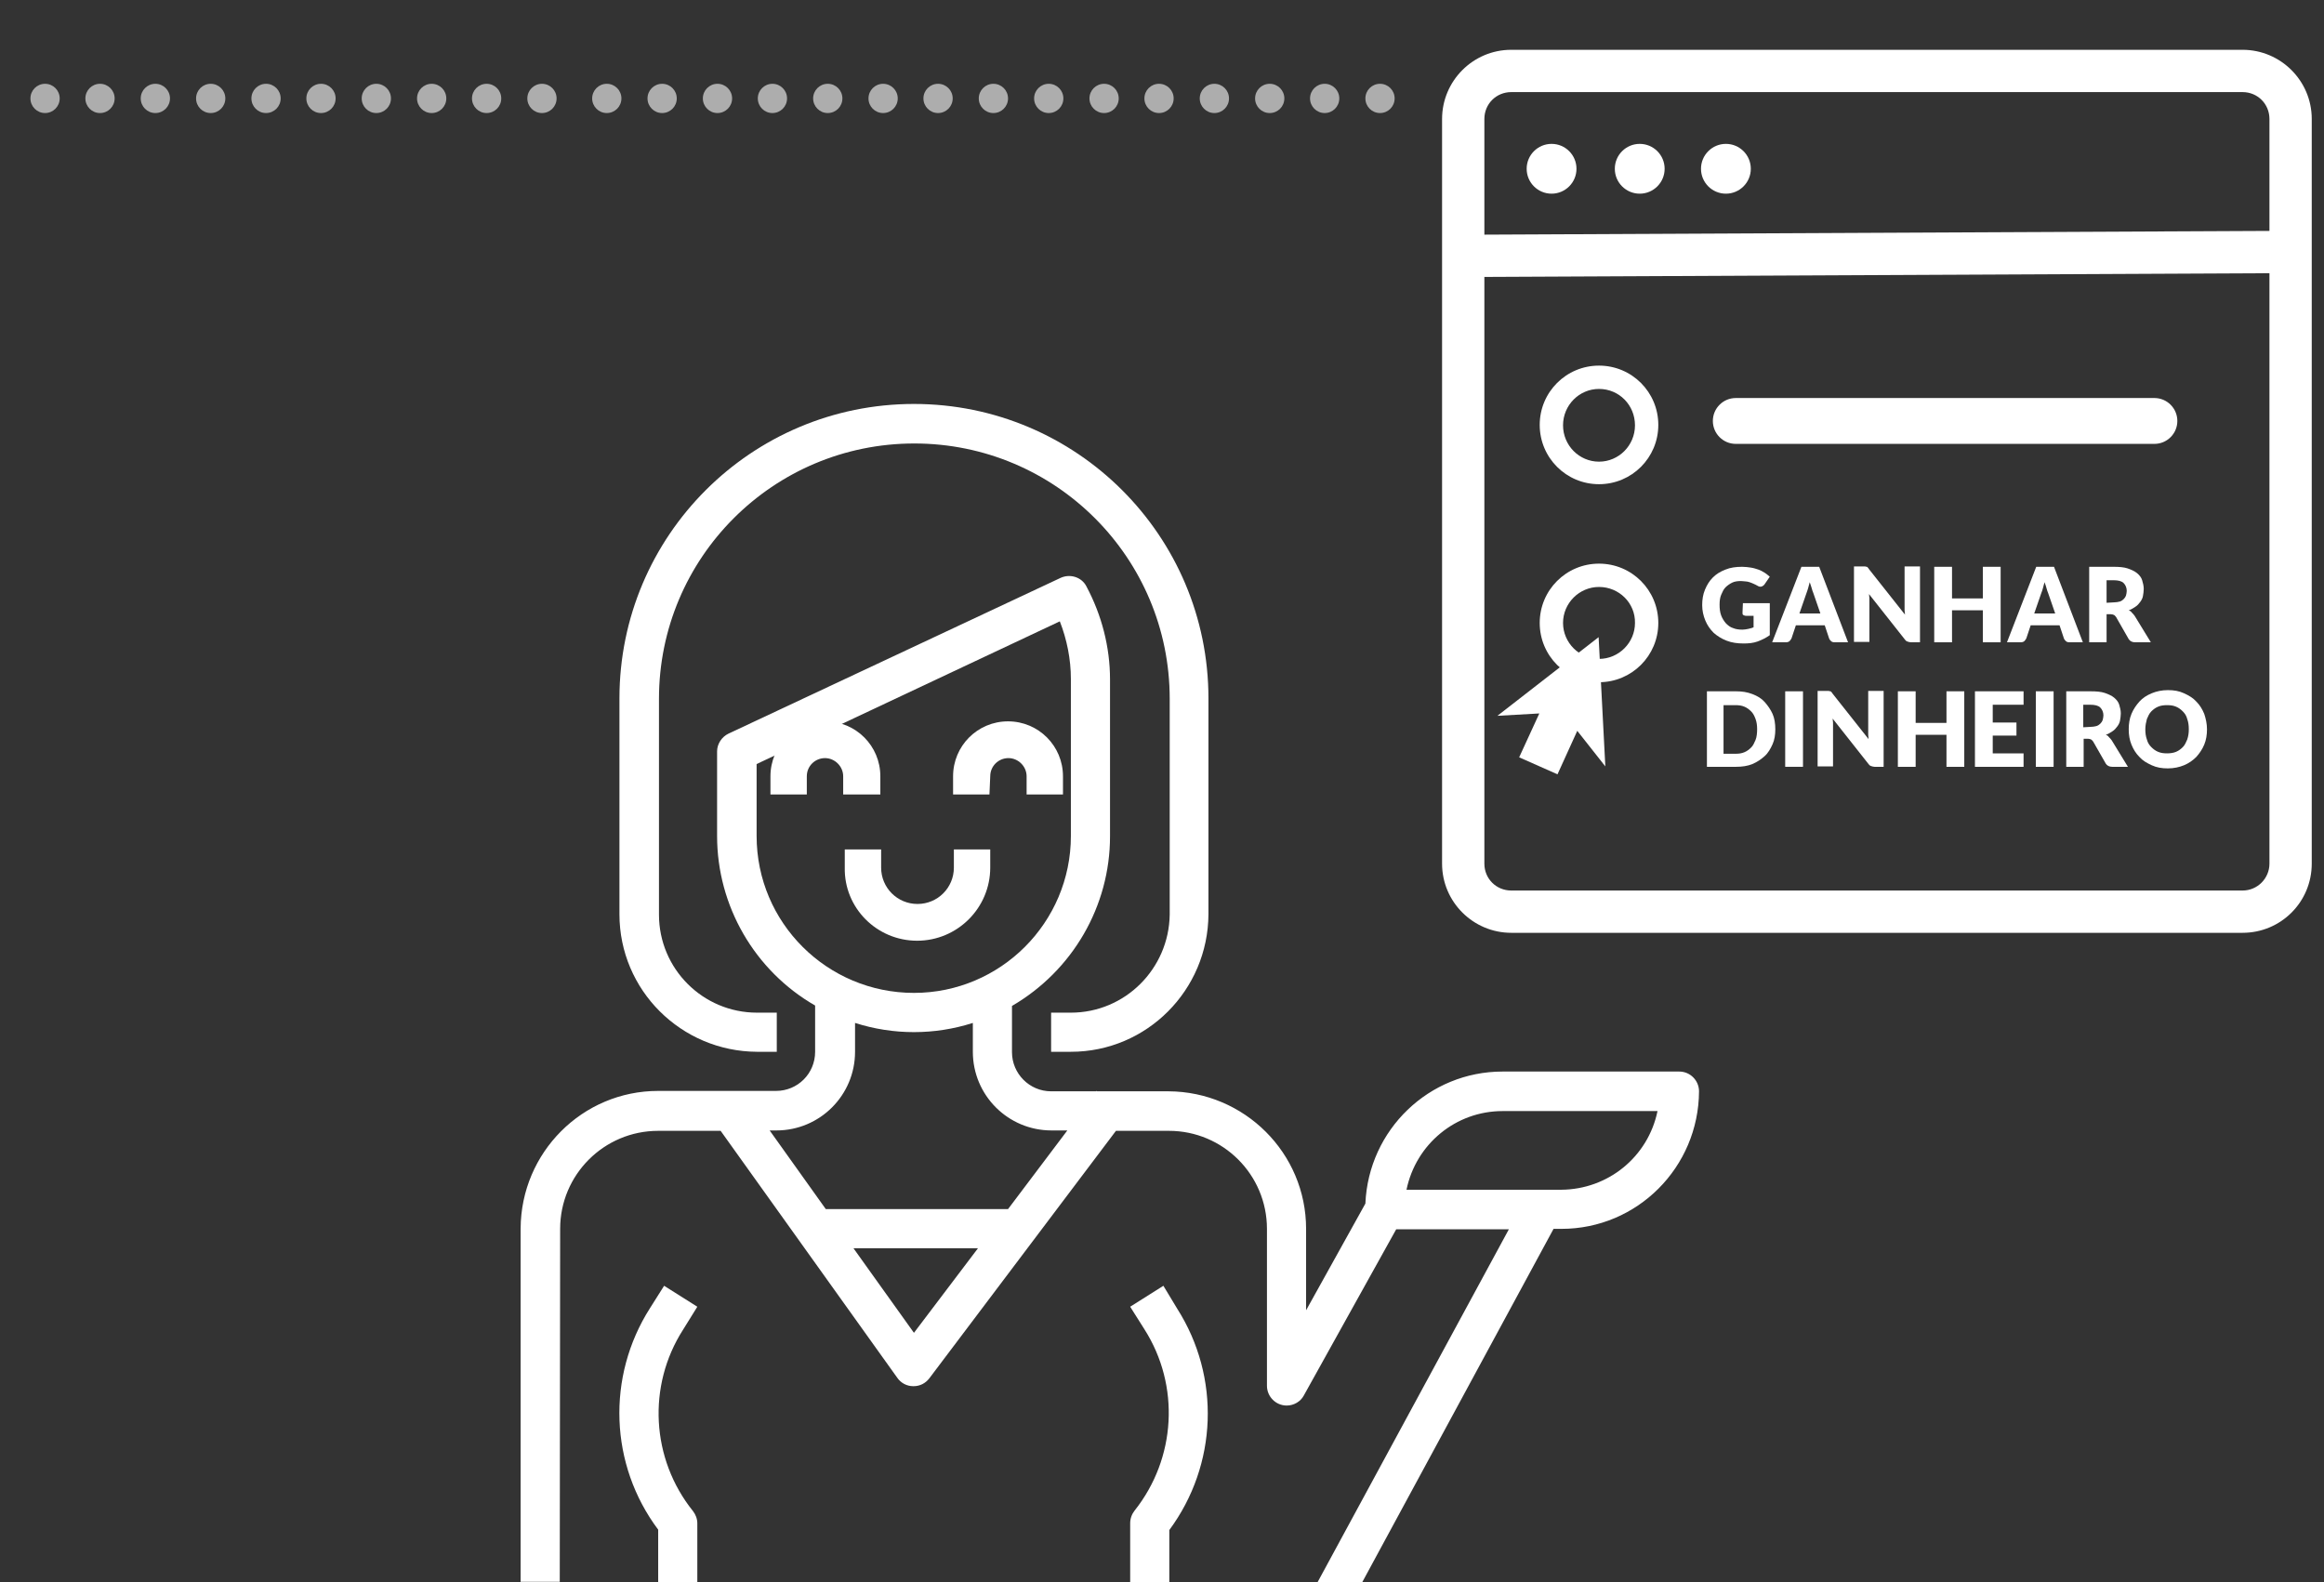 <?xml version="1.0" encoding="utf-8"?>
<!-- Generator: Adobe Illustrator 23.0.0, SVG Export Plug-In . SVG Version: 6.00 Build 0)  -->
<svg version="1.1" id="Layer_1" xmlns="http://www.w3.org/2000/svg" xmlns:xlink="http://www.w3.org/1999/xlink" x="0px" y="0px"
	 viewBox="0 0 587.9 400.3" style="enable-background:new 0 0 587.9 400.3;" xml:space="preserve">
<rect x="0" y="0" width="587.9" height="400.3" fill="#333333" stroke="none"/>
<style type="text/css">
	.st0{opacity:0.6;}
	.st1{fill:#FFFFFF;}
</style>
<g class="st0">
	<circle class="st1" cx="11.4" cy="24.9" r="3.7"/>
	<circle class="st1" cx="25.3" cy="24.9" r="3.7"/>
	<circle class="st1" cx="39.3" cy="24.9" r="3.7"/>
	<circle class="st1" cx="53.3" cy="24.9" r="3.7"/>
	<circle class="st1" cx="67.3" cy="24.9" r="3.7"/>
	<circle class="st1" cx="81.2" cy="24.9" r="3.7"/>
	<circle class="st1" cx="95.2" cy="24.9" r="3.7"/>
	<circle class="st1" cx="109.2" cy="24.9" r="3.7"/>
	<circle class="st1" cx="123.1" cy="24.9" r="3.7"/>
	<circle class="st1" cx="137.1" cy="24.9" r="3.7"/>
</g>
<g class="st0">
	<circle class="st1" cx="153.5" cy="24.9" r="3.7"/>
	<circle class="st1" cx="167.5" cy="24.9" r="3.7"/>
	<circle class="st1" cx="181.5" cy="24.9" r="3.7"/>
	<circle class="st1" cx="195.4" cy="24.9" r="3.7"/>
	<circle class="st1" cx="209.4" cy="24.9" r="3.7"/>
	<circle class="st1" cx="223.4" cy="24.9" r="3.7"/>
	<circle class="st1" cx="237.3" cy="24.9" r="3.7"/>
	<circle class="st1" cx="251.3" cy="24.9" r="3.7"/>
	<circle class="st1" cx="265.3" cy="24.9" r="3.7"/>
	<circle class="st1" cx="279.3" cy="24.9" r="3.7"/>
	<circle class="st1" cx="293.2" cy="24.9" r="3.7"/>
	<circle class="st1" cx="307.2" cy="24.9" r="3.7"/>
	<circle class="st1" cx="321.2" cy="24.9" r="3.7"/>
	<circle class="st1" cx="335.1" cy="24.9" r="3.7"/>
	<circle class="st1" cx="349.1" cy="24.9" r="3.7"/>
</g>
<g>
	<path class="st1" d="M270.9,256.2h-5v9.9h5c19.2,0,34.7-15.6,34.8-34.8v-54.6c0-41.2-33.4-74.5-74.5-74.5s-74.5,33.3-74.5,74.5
		v54.6c0,19.2,15.6,34.7,34.8,34.8h5v-9.9h-5c-13.7,0-24.8-11.1-24.8-24.8v-54.6c0-35.7,28.9-64.6,64.6-64.6s64.6,28.9,64.6,64.6
		v54.6C295.7,245.1,284.6,256.2,270.9,256.2z"/>
	<path class="st1" d="M176.4,330.6l-8.4-5.3l-3.6,5.7c-11,17.3-10.2,39.6,2.1,56v13.3h9.9v-14.9c0-1.1-0.4-2.2-1.1-3.1
		c-10.6-13.2-11.6-31.7-2.5-45.9L176.4,330.6z"/>
	<path class="st1" d="M285.9,385.4v14.9h9.9v-13.2c12.2-16.5,13-38.7,2-56l-3.5-5.8l-8.4,5.3l3.6,5.7c9.1,14.3,8,32.7-2.5,45.9
		C286.3,383.1,285.9,384.2,285.9,385.4z"/>
	<path class="st1" d="M141.7,310.9c0-13.7,11.1-24.8,24.8-24.8h15.8l44.7,62.5c0.9,1.3,2.4,2.1,4,2.1h0.1c1.6,0,3-0.7,4-2l47.2-62.6
		h13.4c13.7,0,24.8,11.1,24.8,24.8v39.7c0,2.7,2.2,5,5,5c1.8,0,3.5-1,4.3-2.5l23.4-42.1h28.5l-48.4,89.3h11.3l48.4-89.4h2
		c19.2,0,34.7-15.6,34.8-34.8c0-2.7-2.2-5-5-5h-44.7c-18.6,0-33.9,14.7-34.7,33.4l-15,27v-20.6c0-19.2-15.6-34.7-34.8-34.8h-18.1
		l-0.1-0.1l-0.1,0.1h-11.4c-5.5,0-9.9-4.5-9.9-9.9v-11.7c15.3-8.9,24.8-25.2,24.8-42.9v-39.7c0-8.2-2.1-16.3-6-23.6
		c-1.2-2.3-4.1-3.2-6.5-2.1l-84,39.4c-1.7,0.8-2.9,2.6-2.9,4.5v21.4c0,17.7,9.5,34.1,24.8,42.9v11.7c0,5.5-4.4,9.9-9.9,9.9h-29.8
		c-19.2,0-34.7,15.6-34.8,34.8v89.4h9.9L141.7,310.9L141.7,310.9z M380.1,281.1h39.2c-2.4,11.6-12.5,19.8-24.3,19.9h-39.2
		C358.2,289.4,368.3,281.1,380.1,281.1z M231.2,337.2l-15.3-21.4h31.5L231.2,337.2z M191.4,211.5v-18.2l76.7-36.1
		c1.8,4.6,2.8,9.6,2.8,14.6v39.7c0,21.9-17.8,39.7-39.7,39.7S191.4,233.5,191.4,211.5z M196.4,286c11,0,19.9-8.9,19.9-19.9v-7.3
		c9.7,3.1,20.1,3.1,29.8,0v7.3c0,11,8.9,19.9,19.9,19.9h4l-15,19.9h-46.1L194.7,286H196.4z"/>
	<path class="st1" d="M213.5,201h9.2v-4.6c0-7.7-6.2-13.9-13.9-13.9s-13.9,6.2-13.9,13.9v4.6h9.2v-4.6c0-2.6,2.1-4.6,4.6-4.6
		s4.6,2.1,4.6,4.6v4.6H213.5z"/>
	<path class="st1" d="M250.5,196.4c0-2.6,2.1-4.6,4.6-4.6c2.5,0,4.6,2.1,4.6,4.6v4.6h9.2v-4.6c0-7.7-6.2-13.9-13.9-13.9
		c-7.7,0-13.9,6.2-13.9,13.9v4.6h9.2L250.5,196.4L250.5,196.4z"/>
	<path class="st1" d="M232,238c10.2,0,18.5-8.3,18.5-18.5v-4.6h-9.2v4.6c0,5.1-4.1,9.2-9.2,9.2s-9.2-4.1-9.2-9.2v-4.6h-9.2v4.6
		C213.5,229.7,221.8,238,232,238z"/>
</g>
<path class="st1" d="M567.3,236h-185c-9.6,0-17.5-7.8-17.5-17.5V30.1c0-9.6,7.8-17.5,17.5-17.5h185c9.6,0,17.5,7.8,17.5,17.5v188.4
	C584.8,228.2,577,236,567.3,236z M382.3,23.3c-3.8,0-6.8,3-6.8,6.8v188.4c0,3.8,3,6.8,6.8,6.8h185c3.8,0,6.8-3.1,6.8-6.8V30.1
	c0-3.8-3-6.8-6.8-6.8H382.3z"/>
<rect x="371.1" y="58.9" transform="matrix(1 -4.749483e-03 4.749483e-03 1 -0.3 2.248)" class="st1" width="204" height="10.7"/>
<circle class="st1" cx="392.5" cy="42.7" r="6.3"/>
<circle class="st1" cx="414.8" cy="42.7" r="6.3"/>
<circle class="st1" cx="436.6" cy="42.7" r="6.3"/>
<path class="st1" d="M404.5,122.5c-8.3,0-15-6.7-15-15s6.7-15,15-15s15,6.7,15,15S412.8,122.5,404.5,122.5z M404.5,98.4
	c-5,0-9.1,4.1-9.1,9.2s4.1,9.2,9.1,9.2s9.1-4.1,9.1-9.2S409.6,98.4,404.5,98.4z"/>
<path class="st1" d="M404.5,172.6c-8.3,0-15-6.7-15-15s6.7-15,15-15s15,6.7,15,15S412.8,172.6,404.5,172.6z M404.5,148.5
	c-5,0-9.1,4.1-9.1,9.1s4.1,9.1,9.1,9.1s9.1-4.1,9.1-9.1C413.7,152.6,409.6,148.5,404.5,148.5z"/>
<path class="st1" d="M545,112.3H439.1c-3.2,0-5.8-2.6-5.8-5.8l0,0c0-3.2,2.6-5.8,5.8-5.8H545c3.2,0,5.8,2.6,5.8,5.8l0,0
	C550.8,109.7,548.2,112.3,545,112.3z"/>
<path class="st1" d="M440.9,152.6h6.8v8.1c-1,0.7-2,1.2-3.1,1.6s-2.3,0.5-3.5,0.5c-1.6,0-3-0.2-4.3-0.7s-2.4-1.2-3.3-2
	c-0.9-0.9-1.6-1.9-2.1-3.1c-0.5-1.2-0.8-2.5-0.8-3.9s0.2-2.7,0.7-3.9s1.1-2.2,2-3.1s1.9-1.5,3.2-2c1.2-0.5,2.6-0.7,4.2-0.7
	c0.8,0,1.5,0.1,2.2,0.2s1.3,0.3,1.9,0.5s1.1,0.5,1.6,0.8s0.9,0.7,1.3,1l-1.3,1.9c-0.2,0.3-0.5,0.5-0.8,0.6s-0.7,0-1-0.2
	c-0.4-0.2-0.7-0.4-1-0.5s-0.6-0.3-1-0.4c-0.3-0.1-0.7-0.2-1-0.2s-0.8-0.1-1.2-0.1c-0.8,0-1.6,0.1-2.2,0.4s-1.2,0.7-1.7,1.2
	s-0.8,1.2-1.1,1.9s-0.4,1.6-0.4,2.5c0,1,0.1,1.9,0.4,2.7s0.7,1.4,1.2,2c0.5,0.5,1.1,1,1.8,1.2c0.7,0.3,1.5,0.4,2.4,0.4
	c0.5,0,1-0.1,1.5-0.2c0.4-0.1,0.9-0.2,1.3-0.4v-2.9h-1.9c-0.3,0-0.5-0.1-0.7-0.2s-0.2-0.3-0.2-0.6L440.9,152.6L440.9,152.6z"/>
<path class="st1" d="M467.5,162.5h-3.4c-0.4,0-0.7-0.1-0.9-0.3c-0.2-0.2-0.4-0.4-0.5-0.7l-1.1-3.3h-7.3l-1.1,3.3
	c-0.1,0.2-0.3,0.5-0.5,0.7s-0.6,0.3-0.9,0.3h-3.5l7.4-19.1h4.5L467.5,162.5z M460.5,155.2l-1.8-5.2c-0.1-0.3-0.3-0.7-0.4-1.2
	c-0.1-0.4-0.3-0.9-0.5-1.5c-0.1,0.5-0.3,1-0.4,1.5c-0.1,0.4-0.3,0.9-0.4,1.2l-1.8,5.2H460.5L460.5,155.2z"/>
<path class="st1" d="M485.7,143.4v19.1h-2.3c-0.3,0-0.6-0.1-0.9-0.2s-0.5-0.3-0.7-0.6l-9-11.4c0,0.3,0.1,0.7,0.1,1s0,0.6,0,0.9v10.2
	H469v-19.1h2.3c0.2,0,0.4,0,0.5,0s0.2,0.1,0.4,0.1s0.2,0.1,0.3,0.2c0.1,0.1,0.2,0.2,0.3,0.4l9.1,11.5c0-0.4-0.1-0.7-0.1-1.1
	c0-0.3,0-0.7,0-1v-10.1h3.9V143.4z"/>
<path class="st1" d="M506.1,143.4v19.1h-4.5v-8.1h-7.8v8.1h-4.5v-19.1h4.5v8h7.8v-8H506.1z"/>
<path class="st1" d="M526.9,162.5h-3.4c-0.4,0-0.7-0.1-0.9-0.3s-0.4-0.4-0.5-0.7l-1.1-3.3h-7.3l-1.1,3.3c-0.1,0.2-0.3,0.5-0.5,0.7
	s-0.6,0.3-0.9,0.3h-3.5l7.4-19.1h4.5L526.9,162.5z M519.9,155.2l-1.8-5.2c-0.1-0.3-0.3-0.7-0.4-1.2s-0.3-0.9-0.5-1.5
	c-0.1,0.5-0.3,1-0.4,1.5s-0.3,0.9-0.4,1.2l-1.8,5.2H519.9L519.9,155.2z"/>
<path class="st1" d="M544.1,162.5h-4c-0.7,0-1.3-0.3-1.6-0.8l-3.2-5.6c-0.2-0.2-0.3-0.4-0.5-0.5s-0.5-0.2-0.8-0.2h-1.1v7.1h-4.4
	v-19.1h6.2c1.4,0,2.6,0.1,3.5,0.4s1.8,0.7,2.4,1.2s1.1,1.1,1.3,1.8s0.4,1.4,0.4,2.2c0,0.6-0.1,1.2-0.2,1.8s-0.4,1.1-0.7,1.5
	s-0.7,0.9-1.2,1.2s-1,0.7-1.7,0.9c0.3,0.1,0.6,0.3,0.8,0.6c0.2,0.2,0.5,0.5,0.7,0.8L544.1,162.5z M534.7,152.4
	c0.6,0,1.1-0.1,1.5-0.2s0.8-0.4,1-0.6c0.3-0.3,0.5-0.6,0.6-0.9c0.1-0.4,0.2-0.8,0.2-1.2c0-0.8-0.3-1.5-0.8-2s-1.4-0.7-2.5-0.7h-1.8
	v5.7L534.7,152.4L534.7,152.4z"/>
<path class="st1" d="M449.1,184.5c0,1.4-0.2,2.7-0.7,3.8s-1.1,2.2-2,3s-1.9,1.5-3.1,2s-2.6,0.7-4.1,0.7h-7.4v-19.1h7.4
	c1.5,0,2.8,0.2,4.1,0.7s2.3,1.1,3.1,2s1.5,1.9,2,3S449.1,183.1,449.1,184.5z M444.5,184.5c0-0.9-0.1-1.8-0.4-2.6s-0.6-1.4-1.1-1.9
	s-1-0.9-1.7-1.2s-1.4-0.4-2.3-0.4h-3v12.3h3c0.9,0,1.6-0.1,2.3-0.4c0.7-0.3,1.2-0.7,1.7-1.2s0.8-1.2,1.1-1.9
	S444.5,185.4,444.5,184.5z"/>
<path class="st1" d="M456.1,194h-4.5v-19.1h4.5V194z"/>
<path class="st1" d="M519.5,194H515v-19.1h4.5V194z"/>
<path class="st1" d="M476.5,174.9V194h-2.3c-0.3,0-0.6-0.1-0.9-0.2s-0.5-0.3-0.7-0.6l-9-11.4c0,0.3,0.1,0.7,0.1,1s0,0.6,0,0.9v10.2
	h-3.9v-19.1h2.3c0.2,0,0.4,0,0.5,0s0.2,0.1,0.4,0.1s0.2,0.1,0.3,0.2c0.1,0.1,0.2,0.2,0.3,0.4l9.1,11.5c0-0.4-0.1-0.7-0.1-1.1
	c0-0.3,0-0.7,0-1v-10.1h3.9V174.9z"/>
<path class="st1" d="M496.9,174.9V194h-4.5v-8.1h-7.8v8.1h-4.5v-19.1h4.5v8h7.8v-8H496.9z"/>
<path class="st1" d="M504.1,178.3v4.5h6v3.3h-6v4.5h7.8v3.4h-12.3v-19.1h12.3v3.4L504.1,178.3L504.1,178.3z"/>
<path class="st1" d="M538.3,194h-4c-0.7,0-1.3-0.3-1.6-0.8l-3.2-5.6c-0.2-0.2-0.3-0.4-0.5-0.5s-0.5-0.2-0.8-0.2h-1.1v7.1h-4.4v-19.1
	h6.2c1.4,0,2.6,0.1,3.5,0.4s1.8,0.7,2.4,1.2s1.1,1.1,1.3,1.8s0.4,1.4,0.4,2.2c0,0.6-0.1,1.2-0.2,1.8s-0.4,1.1-0.7,1.5
	s-0.7,0.9-1.2,1.2s-1,0.7-1.7,0.9c0.3,0.1,0.6,0.3,0.8,0.6c0.2,0.2,0.5,0.5,0.7,0.8L538.3,194z M528.8,183.9c0.6,0,1.1-0.1,1.5-0.2
	s0.8-0.4,1-0.6c0.3-0.3,0.5-0.6,0.6-0.9c0.1-0.4,0.2-0.8,0.2-1.2c0-0.8-0.3-1.5-0.8-2s-1.4-0.7-2.5-0.7H527v5.7L528.8,183.9
	L528.8,183.9z"/>
<path class="st1" d="M558.3,184.5c0,1.4-0.2,2.7-0.7,3.9s-1.2,2.2-2,3.1c-0.9,0.9-1.9,1.6-3.1,2.1c-1.2,0.5-2.6,0.8-4.1,0.8
	s-2.8-0.2-4.1-0.8s-2.3-1.2-3.1-2.1c-0.9-0.9-1.5-1.9-2-3.1c-0.5-1.2-0.7-2.5-0.7-3.9s0.2-2.7,0.7-3.9s1.2-2.2,2-3.1
	s1.9-1.6,3.1-2.1c1.2-0.5,2.6-0.8,4.1-0.8s2.8,0.2,4.1,0.8s2.3,1.2,3.1,2.1c0.9,0.9,1.5,1.9,2,3.1
	C558,181.8,558.3,183.1,558.3,184.5z M553.7,184.5c0-0.9-0.1-1.8-0.4-2.6c-0.2-0.8-0.6-1.4-1.1-1.9s-1-0.9-1.7-1.2s-1.4-0.4-2.3-0.4
	c-0.9,0-1.6,0.1-2.3,0.4s-1.2,0.7-1.7,1.2s-0.8,1.2-1.1,1.9c-0.2,0.8-0.4,1.6-0.4,2.6c0,0.9,0.1,1.8,0.4,2.6
	c0.2,0.8,0.6,1.4,1.1,1.9s1,0.9,1.7,1.2s1.4,0.4,2.3,0.4c0.8,0,1.6-0.1,2.3-0.4s1.2-0.7,1.7-1.2s0.8-1.2,1.1-1.9
	C553.6,186.2,553.7,185.4,553.7,184.5z"/>
<polygon class="st1" points="389.4,180.5 384.3,191.6 394,195.9 399,184.9 406.1,193.9 404.4,161.2 378.8,181.1 "/>
</svg>
